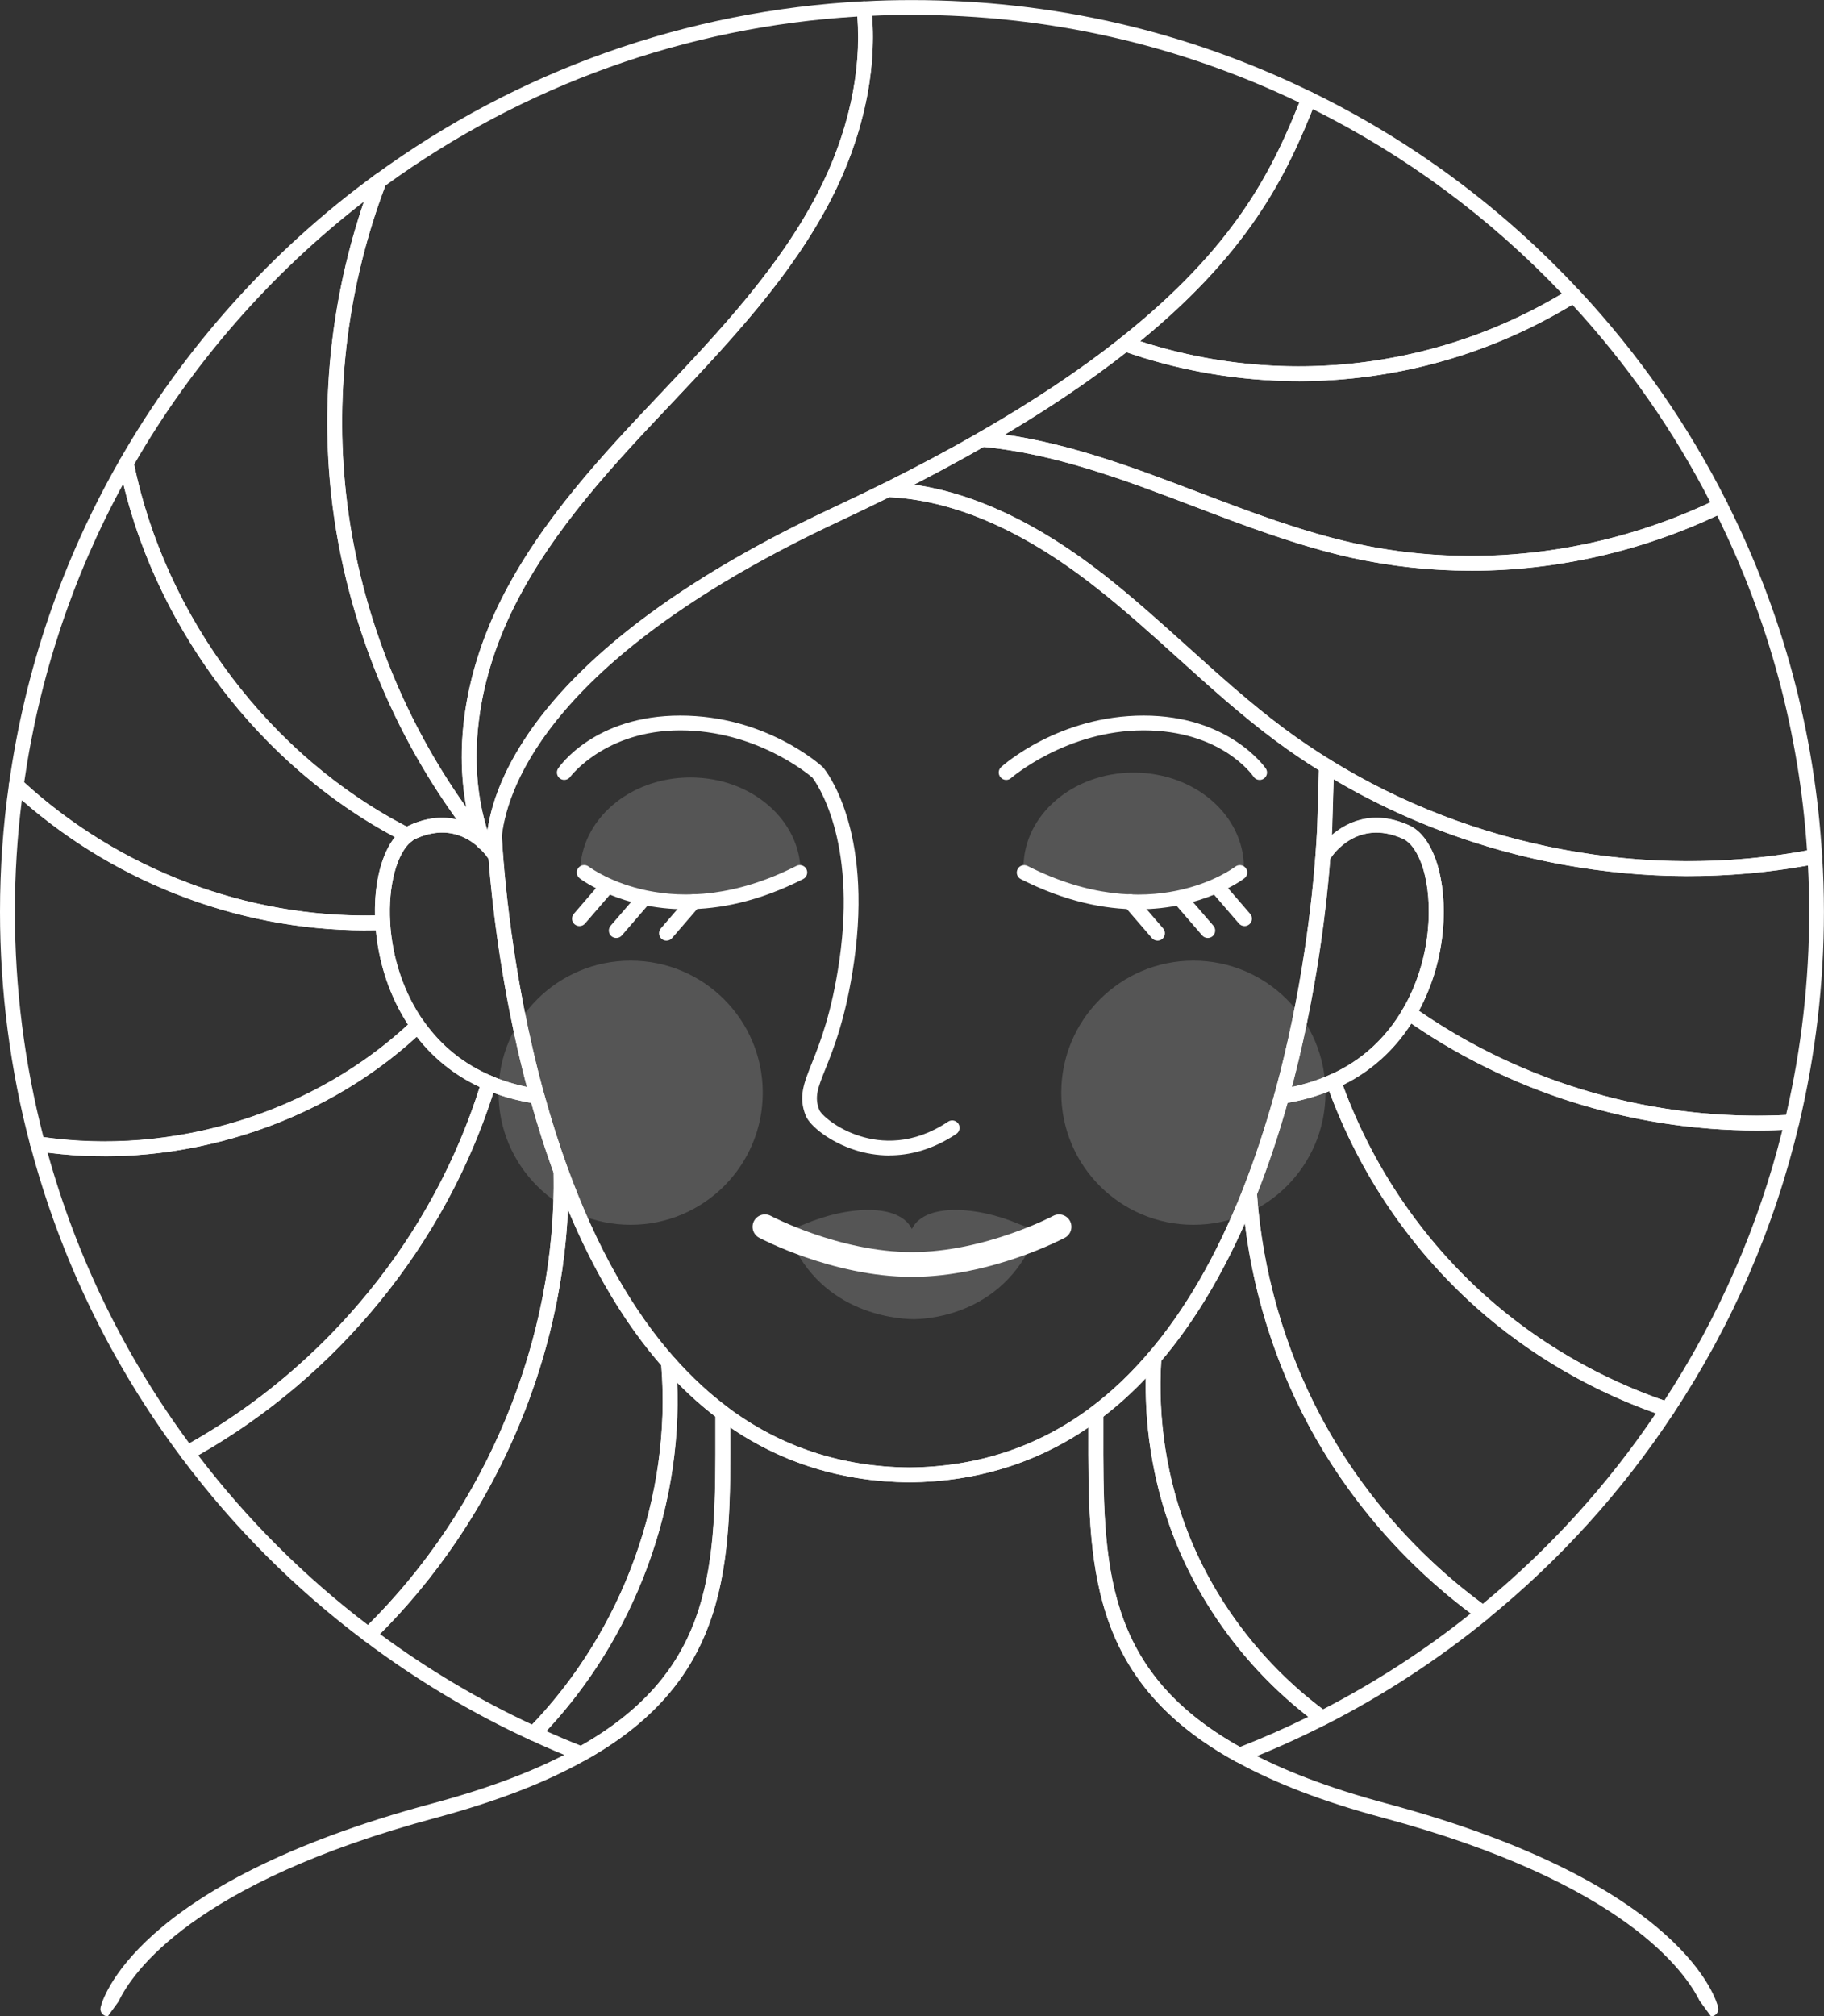 <svg xmlns="http://www.w3.org/2000/svg" width="162" height="179" viewBox="0 0 162 179" fill="none"><rect x="0" y="0" width="162" height="179" fill="#333333" stroke="none"/><g clip-path="url(#clip0_276_2194)"><path d="M110.469 77.018C110.469 77.018 106.443 79.62 101.041 79.62C95.639 79.62 90.902 77.018 90.902 77.018C90.902 72.364 95.281 68.592 100.689 68.592C106.097 68.592 110.475 72.364 110.475 77.018H110.469Z" fill="white" fill-opacity="0.17"></path><path d="M71.098 77.449C71.098 77.449 67.072 80.052 61.67 80.052C56.268 80.052 51.531 77.449 51.531 77.449C51.531 72.795 55.91 69.024 61.318 69.024C66.726 69.024 71.104 72.795 71.104 77.449H71.098Z" fill="white" fill-opacity="0.17"></path><path d="M92.157 109.133C92.157 109.133 92.137 109.199 92.124 109.226C90.337 110.54 86.868 112.267 80.988 112.267C75.109 112.267 71.534 110.461 69.84 109.126C70.365 109.053 70.949 108.907 71.574 108.628C72.478 108.256 73.428 107.951 74.364 107.738C76.205 107.333 78.005 107.287 79.301 107.738C80.078 108.011 80.669 108.455 80.988 109.113C81.301 108.455 81.892 108.011 82.669 107.738C83.965 107.287 85.772 107.333 87.606 107.738C88.549 107.951 89.506 108.25 90.396 108.628C91.034 108.907 91.625 109.06 92.15 109.133H92.157Z" fill="white" fill-opacity="0.17"></path><path d="M92.151 109.226C89.507 116.549 82.75 117.08 81.295 117.113C81.116 117.113 81.023 117.113 81.023 117.113C79.535 117.08 72.479 116.569 69.848 109.133H69.868C71.568 110.467 74.99 112.273 81.016 112.273C87.042 112.273 90.358 110.547 92.151 109.232V109.226Z" fill="white" fill-opacity="0.17"></path><path d="M56.011 108.735C62.491 108.735 67.744 103.485 67.744 97.01C67.744 90.534 62.491 85.284 56.011 85.284C49.531 85.284 44.277 90.534 44.277 97.01C44.277 103.485 49.531 108.735 56.011 108.735Z" fill="white" fill-opacity="0.17"></path><path d="M105.991 108.735C112.471 108.735 117.724 103.485 117.724 97.01C117.724 90.534 112.471 85.284 105.991 85.284C99.511 85.284 94.258 90.534 94.258 97.01C94.258 103.485 99.511 108.735 105.991 108.735Z" fill="white" fill-opacity="0.17"></path><path d="M148.082 125.785C148.015 125.785 147.942 125.771 147.876 125.752C141.697 123.693 135.89 120.34 131.093 116.058C125.093 110.7 120.503 103.841 117.818 96.213C117.705 95.894 117.858 95.535 118.17 95.396C120.895 94.174 123.047 92.222 124.582 89.6C124.675 89.44 124.828 89.328 125.007 89.288C125.187 89.248 125.373 89.288 125.525 89.394C135.232 96.259 147.158 99.659 159.111 98.961C159.31 98.948 159.516 99.034 159.655 99.194C159.788 99.353 159.841 99.566 159.788 99.765C157.616 108.934 153.862 117.585 148.633 125.493C148.507 125.679 148.301 125.785 148.082 125.785ZM119.26 96.332C121.891 103.529 126.276 109.996 131.97 115.075C136.514 119.132 141.982 122.326 147.816 124.344C152.653 116.928 156.181 108.854 158.307 100.316C146.593 100.807 134.953 97.467 125.346 90.868C123.811 93.258 121.772 95.091 119.26 96.332Z" fill="white"></path><path d="M149.955 77.775C138.601 77.775 127.206 74.608 117.473 68.593C116.051 67.723 114.629 66.76 113.247 65.731C110.211 63.474 107.367 60.904 104.617 58.421C102.238 56.276 99.78 54.052 97.222 52.06C90.791 47.028 84.585 44.358 78.792 44.133C78.493 44.12 78.24 43.907 78.174 43.615C78.114 43.323 78.254 43.024 78.526 42.891C81.509 41.404 84.32 39.903 86.864 38.443C86.984 38.376 87.117 38.343 87.249 38.356C93.927 38.947 100.312 41.377 106.49 43.728C110.962 45.427 115.593 47.194 120.283 48.236C130.967 50.6 142.414 49.212 152.507 44.312C152.832 44.153 153.218 44.285 153.384 44.604C158.333 54.424 161.177 64.987 161.835 76.009C161.855 76.341 161.629 76.633 161.303 76.693C157.569 77.416 153.762 77.775 149.955 77.775ZM81.157 43.024C86.552 43.788 92.213 46.47 98.033 51.018C100.624 53.043 103.102 55.28 105.5 57.438C108.231 59.901 111.048 62.444 114.038 64.669C115.38 65.671 116.769 66.607 118.164 67.464C130.721 75.232 146.115 78.147 160.493 75.504C159.802 65.087 157.111 55.081 152.507 45.766C142.288 50.56 130.774 51.894 120.011 49.511C115.227 48.448 110.557 46.669 106.039 44.949C100.006 42.652 93.774 40.282 87.356 39.678C85.429 40.78 83.356 41.902 81.17 43.024H81.157Z" fill="white"></path><path d="M131.709 143.877C131.576 143.877 131.436 143.838 131.323 143.751C125.018 139.203 119.77 133.194 116.135 126.369C112.82 120.135 110.8 113.077 110.309 105.959C110.309 105.86 110.315 105.76 110.355 105.674C111.405 103.018 112.362 100.15 113.192 97.149C113.259 96.897 113.471 96.711 113.73 96.671C115.318 96.438 116.813 96.007 118.168 95.389C118.335 95.31 118.527 95.31 118.7 95.389C118.873 95.462 118.999 95.602 119.065 95.774C121.67 103.191 126.135 109.863 131.975 115.075C136.639 119.245 142.286 122.505 148.299 124.503C148.492 124.57 148.644 124.716 148.711 124.908C148.777 125.101 148.751 125.313 148.638 125.486C144.093 132.378 138.539 138.513 132.127 143.725C132.008 143.824 131.862 143.871 131.715 143.871L131.709 143.877ZM111.631 106.019C112.129 112.904 114.089 119.73 117.298 125.758C120.76 132.258 125.723 138.001 131.689 142.39C137.615 137.51 142.778 131.827 147.063 125.473C141.19 123.395 135.682 120.155 131.091 116.058C125.264 110.859 120.766 104.233 118.055 96.877C116.893 97.341 115.65 97.693 114.341 97.912C113.544 100.761 112.627 103.489 111.631 106.026V106.019Z" fill="white"></path><path d="M130.646 50.666C127.065 50.666 123.49 50.281 119.996 49.511C115.212 48.448 110.541 46.669 106.023 44.949C99.931 42.632 93.626 40.235 87.135 39.658C86.849 39.631 86.61 39.425 86.55 39.146C86.49 38.868 86.616 38.575 86.862 38.436C91.686 35.674 95.938 32.839 99.499 30.017C99.678 29.878 99.911 29.838 100.13 29.911C107.95 32.68 116.388 33.264 124.52 31.591C129.795 30.509 134.805 28.517 139.423 25.655C139.688 25.489 140.034 25.535 140.253 25.768C145.535 31.425 149.953 37.765 153.395 44.611C153.475 44.77 153.488 44.949 153.428 45.115C153.368 45.281 153.249 45.421 153.096 45.494C146.033 48.92 138.326 50.673 130.659 50.673L130.646 50.666ZM89.227 38.575C95.187 39.419 100.927 41.603 106.495 43.721C110.966 45.421 115.597 47.187 120.288 48.229C130.765 50.546 141.967 49.258 151.907 44.597C148.651 38.25 144.532 32.354 139.648 27.056C135.031 29.845 130.035 31.803 124.786 32.879C116.541 34.572 107.99 34.014 100.037 31.272C96.915 33.722 93.287 36.179 89.234 38.582L89.227 38.575Z" fill="white"></path><path d="M115.344 33.835C110.036 33.835 104.74 32.932 99.691 31.146C99.465 31.066 99.299 30.867 99.259 30.635C99.219 30.396 99.312 30.163 99.498 30.011C109.81 21.837 113.112 14.919 115.617 8.532C115.683 8.359 115.816 8.226 115.989 8.16C116.161 8.094 116.354 8.1 116.514 8.18C125.456 12.542 133.442 18.458 140.239 25.761C140.372 25.907 140.438 26.1 140.412 26.299C140.385 26.492 140.272 26.664 140.106 26.77C135.362 29.712 130.207 31.77 124.779 32.879C121.663 33.523 118.493 33.842 115.338 33.842L115.344 33.835ZM101.252 30.289C108.76 32.726 116.773 33.178 124.519 31.591C129.536 30.562 134.313 28.709 138.731 26.073C132.326 19.334 124.885 13.823 116.58 9.68C114.115 15.848 110.74 22.521 101.252 30.289Z" fill="white"></path><path d="M113.823 97.985C113.637 97.985 113.458 97.906 113.332 97.766C113.185 97.6 113.132 97.368 113.192 97.155C115.67 88.159 116.554 79.873 116.853 75.736C116.873 75.464 117.059 75.245 117.298 75.159C118.036 74.209 120.766 71.301 125.131 73.26C126.208 73.745 127.065 74.906 127.616 76.619C128.686 79.979 128.513 85.496 125.723 90.257C124.048 93.125 121.69 95.256 118.713 96.591C117.252 97.255 115.637 97.72 113.923 97.972C113.89 97.972 113.856 97.979 113.83 97.979L113.823 97.985ZM118.135 76.241C117.816 80.384 116.959 88.073 114.727 96.505C115.949 96.252 117.099 95.887 118.168 95.403C120.892 94.181 123.052 92.229 124.587 89.606C127.164 85.218 127.317 80.012 126.367 77.031C125.942 75.703 125.317 74.794 124.6 74.468C120.52 72.636 118.308 76.002 118.215 76.148C118.195 76.181 118.168 76.214 118.142 76.241H118.135Z" fill="white"></path><path d="M117.438 153.179C117.299 153.179 117.166 153.139 117.053 153.053C111.405 148.93 106.894 143.12 104.343 136.686C102.33 131.614 101.466 126.017 101.845 120.499C101.851 120.36 101.911 120.221 102.004 120.114C105.24 116.35 108.05 111.49 110.362 105.674C110.475 105.388 110.774 105.222 111.073 105.268C111.379 105.315 111.605 105.567 111.631 105.873C112.116 112.811 114.076 119.689 117.312 125.758C120.853 132.404 125.969 138.26 132.108 142.689C132.274 142.808 132.374 143.001 132.38 143.2C132.38 143.406 132.301 143.598 132.141 143.731C127.703 147.349 122.86 150.51 117.75 153.112C117.657 153.159 117.551 153.186 117.451 153.186L117.438 153.179ZM103.14 120.805C102.815 126.063 103.652 131.382 105.565 136.202C107.977 142.284 112.203 147.788 117.505 151.751C122.149 149.355 126.56 146.5 130.633 143.24C124.64 138.758 119.637 132.942 116.136 126.369C113.226 120.904 111.319 114.803 110.562 108.582C108.442 113.389 105.951 117.492 103.14 120.805Z" fill="white"></path><path d="M156.049 100.362C144.867 100.362 133.871 96.897 124.769 90.463C124.49 90.264 124.41 89.885 124.583 89.593C127.161 85.204 127.314 79.999 126.364 77.018C125.938 75.69 125.314 74.78 124.596 74.455C120.517 72.623 118.305 75.989 118.211 76.135C118.085 76.334 117.859 76.447 117.62 76.44H117.474C117.295 76.427 117.129 76.347 117.016 76.215C116.896 76.082 116.836 75.909 116.849 75.73C116.962 74.196 116.989 73.306 116.996 73.293L117.155 68.015C117.155 67.849 117.228 67.689 117.348 67.57C117.56 67.358 117.906 67.304 118.165 67.47C130.882 75.338 146.515 78.226 161.058 75.398C161.245 75.365 161.437 75.405 161.583 75.524C161.736 75.637 161.829 75.816 161.836 76.002C161.942 77.589 161.995 79.255 161.995 80.948C161.995 87.316 161.251 93.65 159.789 99.765C159.723 100.044 159.477 100.249 159.185 100.269C158.135 100.329 157.092 100.362 156.042 100.362H156.049ZM126.018 89.733C135.506 96.279 147.046 99.552 158.627 98.988C159.995 93.119 160.686 87.05 160.686 80.955C160.686 79.554 160.647 78.173 160.573 76.839C146.289 79.421 131.041 76.646 118.437 69.183L118.311 73.353C118.311 73.353 118.305 73.652 118.278 74.156C119.574 73.041 121.906 71.826 125.135 73.273C126.211 73.758 127.068 74.92 127.619 76.633C128.649 79.866 128.53 85.105 126.018 89.746V89.733Z" fill="white"></path><path d="M80.772 131.594C74.414 131.548 68.707 129.655 63.804 125.964C62.136 124.716 60.508 123.209 58.974 121.489C55.087 117.12 51.811 111.331 49.233 104.279C48.443 102.135 47.719 99.851 47.074 97.501C44.118 86.771 43.407 76.931 43.254 74.169C43.254 74.13 43.254 74.09 43.254 74.05C43.785 69.402 47.845 57.279 74.016 45.055C75.617 44.305 77.132 43.575 78.533 42.884C78.633 42.838 78.739 42.811 78.852 42.818C84.931 43.057 91.383 45.819 98.04 51.024C100.631 53.049 103.109 55.287 105.508 57.445C108.239 59.908 111.056 62.451 114.045 64.675C115.388 65.678 116.776 66.614 118.171 67.47C118.344 67.576 118.457 67.756 118.484 67.955C118.49 68.021 118.484 68.081 118.484 68.147L118.331 73.34C118.331 73.379 118.298 74.262 118.185 75.829C117.879 80.019 116.982 88.398 114.477 97.501C113.634 100.548 112.663 103.463 111.594 106.158C109.229 112.114 106.345 117.094 103.016 120.971C101.375 122.89 99.601 124.57 97.741 125.964C92.838 129.649 87.131 131.548 80.792 131.594H80.772ZM44.569 74.15C44.716 76.885 45.426 86.579 48.337 97.149C48.974 99.466 49.692 101.71 50.463 103.828C52.981 110.72 56.17 116.37 59.95 120.613C61.432 122.272 62.993 123.72 64.588 124.915C69.265 128.427 74.707 130.233 80.766 130.28C86.812 130.233 92.253 128.427 96.924 124.915C98.711 123.58 100.412 121.967 101.987 120.121C105.222 116.35 108.033 111.497 110.345 105.674C111.394 103.018 112.351 100.15 113.182 97.149C115.66 88.159 116.544 79.873 116.849 75.73C116.962 74.196 116.989 73.306 116.989 73.293L117.135 68.38C115.819 67.563 114.511 66.667 113.242 65.724C110.205 63.467 107.362 60.897 104.611 58.414C102.232 56.27 99.774 54.045 97.216 52.053C90.845 47.067 84.699 44.405 78.952 44.133C77.59 44.81 76.108 45.52 74.56 46.244C49.081 58.142 45.081 69.688 44.556 74.15H44.569Z" fill="white"></path><path d="M110.076 156.472C109.97 156.472 109.857 156.446 109.757 156.393C96.622 149.169 96.642 138.864 96.662 126.927V125.439C96.662 125.234 96.761 125.034 96.927 124.915C98.708 123.58 100.416 121.967 101.99 120.121C102.176 119.909 102.475 119.836 102.741 119.942C103.007 120.048 103.166 120.314 103.146 120.593C102.781 125.917 103.618 131.322 105.558 136.209C108.016 142.41 112.368 148.02 117.823 151.997C118.009 152.13 118.108 152.356 118.089 152.581C118.069 152.807 117.936 153.013 117.73 153.113C115.305 154.348 112.813 155.463 110.308 156.426C110.229 156.452 110.149 156.472 110.069 156.472H110.076ZM97.984 125.771V126.933C97.964 138.838 97.944 148.259 110.129 155.091C112.169 154.294 114.202 153.398 116.195 152.415C110.946 148.345 106.761 142.795 104.342 136.693C102.555 132.185 101.671 127.265 101.764 122.352C100.562 123.62 99.293 124.769 97.984 125.771Z" fill="white"></path><path d="M150.977 177.686C149.748 175.143 144.3 167.142 122.82 161.379C117.551 159.965 113.279 158.332 109.765 156.393C96.629 149.169 96.649 138.865 96.669 126.934V126.728C92.005 129.915 86.663 131.555 80.77 131.601C74.864 131.555 69.522 129.921 64.858 126.728V126.927C64.878 138.805 64.898 149.069 51.962 156.287C48.421 158.272 44.082 159.938 38.707 161.386C17.094 167.189 11.726 175.163 10.53 177.692L9.573 179.007C9.374 179.007 9.181 178.914 9.062 178.761C8.936 178.602 8.889 178.403 8.936 178.203C9.035 177.759 11.726 167.268 38.368 160.118C43.637 158.703 47.876 157.077 51.324 155.145C63.589 148.306 63.569 138.878 63.549 126.94V125.453C63.549 125.201 63.689 124.975 63.914 124.862C64.14 124.749 64.406 124.776 64.606 124.922C69.283 128.434 74.724 130.24 80.784 130.286C86.83 130.24 92.271 128.434 96.942 124.922C97.141 124.769 97.407 124.749 97.633 124.862C97.859 124.975 97.998 125.201 97.998 125.453V126.94C97.978 138.931 97.958 148.399 110.409 155.251C113.831 157.143 118.01 158.737 123.172 160.118C149.801 167.268 152.492 177.765 152.598 178.203C152.645 178.396 152.598 178.602 152.472 178.761C152.346 178.921 152.16 179.007 151.96 179.007L150.997 177.692L150.977 177.686Z" fill="white"></path><path d="M51.638 156.359C51.558 156.359 51.479 156.346 51.399 156.313C49.871 155.715 48.475 155.118 47.127 154.487C46.934 154.394 46.795 154.221 46.761 154.009C46.721 153.797 46.788 153.584 46.941 153.431C55.286 144.893 59.691 132.829 58.734 121.17C58.714 120.971 58.794 120.772 58.946 120.632L59.026 120.559C59.159 120.44 59.325 120.38 59.505 120.387C59.677 120.393 59.843 120.473 59.963 120.606C61.444 122.266 63.006 123.713 64.607 124.908C64.773 125.034 64.873 125.227 64.873 125.433V126.913C64.893 138.791 64.913 149.056 51.977 156.273C51.877 156.326 51.764 156.359 51.658 156.359H51.638ZM48.515 153.684C49.492 154.122 50.508 154.553 51.585 154.978C63.577 148.153 63.557 138.771 63.537 126.927V125.771C62.375 124.882 61.239 123.866 60.136 122.744C60.587 133.951 56.315 145.344 48.515 153.69V153.684Z" fill="white"></path><path d="M47.405 154.554C47.312 154.554 47.218 154.534 47.132 154.494C41.923 152.104 36.954 149.129 32.343 145.657C32.19 145.544 32.097 145.365 32.084 145.172C32.07 144.98 32.143 144.794 32.283 144.661C43.152 134.097 49.464 118.926 49.172 104.074C49.172 103.788 49.351 103.529 49.624 103.436C49.962 103.323 50.348 103.496 50.474 103.828C52.992 110.72 56.181 116.363 59.962 120.613C60.141 120.812 60.174 121.097 60.068 121.323C60.978 133.281 56.434 145.61 47.89 154.354C47.763 154.481 47.591 154.554 47.418 154.554H47.405ZM33.745 145.066C37.977 148.193 42.521 150.895 47.258 153.106C55.384 144.594 59.663 132.716 58.726 121.217C55.523 117.545 52.746 112.904 50.441 107.387C49.83 121.257 43.73 135.087 33.745 145.072V145.066Z" fill="white"></path><path d="M32.733 145.789C32.594 145.789 32.454 145.743 32.341 145.657C26.182 141.035 20.721 135.565 16.104 129.39C15.991 129.237 15.944 129.045 15.991 128.859C16.03 128.673 16.15 128.513 16.316 128.42C28.986 121.449 38.633 109.611 42.786 95.94C42.839 95.761 42.965 95.615 43.138 95.535C43.311 95.456 43.503 95.456 43.676 95.529C44.945 96.073 46.334 96.458 47.802 96.671C48.061 96.71 48.274 96.896 48.34 97.149C48.978 99.466 49.695 101.71 50.466 103.828C50.513 103.954 50.519 104.087 50.486 104.213C50.739 119.371 44.281 134.834 33.198 145.61C33.072 145.736 32.906 145.796 32.74 145.796L32.733 145.789ZM17.605 129.204C21.937 134.881 27 139.94 32.68 144.262C43.291 133.732 49.443 118.767 49.164 104.107C48.446 102.135 47.775 100.05 47.177 97.906C46.001 97.706 44.879 97.407 43.822 97.009C39.537 110.474 30.036 122.14 17.605 129.204Z" fill="white"></path><path d="M47.696 97.985C47.696 97.985 47.636 97.985 47.603 97.978C46.022 97.753 44.52 97.335 43.145 96.744C40.461 95.608 38.242 93.822 36.561 91.439C34.681 88.776 33.531 85.41 33.332 81.951C33.112 78.186 34.069 74.92 35.777 73.632C35.989 73.466 36.195 73.346 36.395 73.26C39.73 71.759 42.115 73.16 43.238 74.123C43.238 74.103 43.238 74.083 43.245 74.056C43.285 73.718 43.57 73.459 43.916 73.472C44.255 73.486 44.533 73.751 44.553 74.096C44.7 76.825 45.404 86.545 48.327 97.149C48.387 97.361 48.327 97.593 48.188 97.759C48.062 97.899 47.882 97.978 47.696 97.978V97.985ZM39.272 73.917C38.574 73.917 37.79 74.07 36.926 74.462C36.813 74.508 36.7 74.581 36.574 74.681C35.252 75.677 34.455 78.638 34.647 81.871C34.833 85.085 35.896 88.212 37.637 90.675C39.178 92.859 41.205 94.493 43.663 95.528C44.647 95.947 45.696 96.272 46.792 96.498C44.553 88.026 43.696 80.238 43.384 76.234C43.358 76.201 43.331 76.168 43.304 76.135C43.304 76.135 43.085 75.789 42.66 75.378C42.58 75.338 42.507 75.285 42.447 75.212L42.341 75.086C41.63 74.481 40.6 73.917 39.272 73.917Z" fill="white"></path><path d="M43.87 76.447C43.651 76.447 43.432 76.334 43.312 76.135C43.312 76.135 43.026 75.69 42.495 75.219C42.415 75.146 42.349 75.053 42.316 74.953C40.003 68.559 40.801 60.652 44.508 53.249C48.062 46.158 53.67 40.229 58.627 34.997L58.726 34.891C63.868 29.44 69.19 23.803 72.639 17.13C75.422 11.745 76.645 5.962 76.094 0.85C76.073 0.671 76.127 0.492 76.246 0.352C76.366 0.213 76.532 0.133 76.711 0.12C78.087 0.04 79.535 0.007 81.017 0.007C93.487 0.007 105.44 2.762 116.535 8.193C116.841 8.346 116.98 8.705 116.861 9.023C114.29 15.576 110.901 22.674 100.331 31.053C96.716 33.915 92.411 36.789 87.534 39.585C84.963 41.059 82.133 42.572 79.13 44.073C77.721 44.77 76.193 45.507 74.585 46.264C49.059 58.188 45.093 69.754 44.574 74.196C44.574 74.21 44.574 74.216 44.574 74.223C44.468 75.172 44.535 75.703 44.535 75.71C44.574 76.015 44.395 76.314 44.103 76.42C44.03 76.447 43.957 76.46 43.877 76.46L43.87 76.447ZM77.449 1.394C77.854 6.587 76.565 12.356 73.795 17.728C70.26 24.566 64.878 30.27 59.67 35.787L59.57 35.893C54.68 41.059 49.139 46.915 45.677 53.833C42.276 60.625 41.425 67.829 43.292 73.751C43.963 68.898 48.395 57.027 74.014 45.062C75.615 44.312 77.13 43.582 78.532 42.891C81.515 41.404 84.325 39.903 86.87 38.443C91.694 35.681 95.946 32.846 99.507 30.024C109.513 22.09 112.921 15.337 115.406 9.11C104.643 3.944 93.076 1.321 81.01 1.321C79.794 1.321 78.605 1.348 77.456 1.401L77.449 1.394Z" fill="white"></path><path d="M42.953 75.444C42.767 75.444 42.581 75.364 42.455 75.212L42.322 75.052C42.096 74.793 42.11 74.408 42.342 74.163C42.575 73.917 42.96 73.891 43.226 74.103C43.279 74.143 43.332 74.196 43.385 74.249C43.419 74.282 43.445 74.315 43.465 74.349C43.532 74.442 43.558 74.528 43.571 74.568C43.671 74.867 43.545 75.192 43.272 75.344C43.173 75.404 43.06 75.431 42.947 75.431L42.953 75.444ZM42.329 74.993C42.329 74.993 42.349 75.046 42.376 75.086L42.515 74.993L42.581 74.906L42.322 74.993H42.329ZM42.588 74.9L42.329 74.986L42.588 74.893V74.9Z" fill="white"></path><path d="M42.925 75.378C42.753 75.378 42.587 75.311 42.46 75.185C42.44 75.165 42.427 75.145 42.407 75.132C42.374 75.106 42.334 75.066 42.307 75.033C35.252 66.229 30.68 55.214 29.438 44.02C28.388 34.552 29.644 24.798 33.079 15.822C33.126 15.702 33.205 15.603 33.305 15.523C45.995 6.261 61.004 0.93 76.697 0.113C77.042 0.093 77.348 0.352 77.388 0.697C77.972 6.062 76.697 12.11 73.8 17.721C70.265 24.559 64.884 30.263 59.675 35.78L59.575 35.886C54.685 41.052 49.144 46.908 45.683 53.826C42.135 60.904 41.364 68.44 43.55 74.495C43.656 74.787 43.55 75.106 43.284 75.272C43.178 75.338 43.052 75.371 42.932 75.371L42.925 75.378ZM34.235 16.473C30.926 25.21 29.724 34.678 30.74 43.874C31.843 53.78 35.604 63.54 41.417 71.68C40.334 65.963 41.397 59.423 44.5 53.242C48.054 46.151 53.662 40.222 58.618 34.99L58.718 34.884C63.861 29.433 69.182 23.796 72.631 17.123C75.302 11.958 76.537 6.42 76.139 1.467C60.99 2.377 46.52 7.556 34.235 16.473Z" fill="white"></path><path d="M42.819 75.278C42.666 75.278 42.513 75.225 42.387 75.119C41.304 74.183 39.477 73.313 36.932 74.455C36.819 74.501 36.706 74.575 36.58 74.674C36.381 74.827 36.108 74.853 35.882 74.741C23.126 68.274 13.432 55.446 10.575 41.258C10.542 41.105 10.575 40.939 10.649 40.8C16.289 30.947 24.122 22.203 33.298 15.523C33.53 15.351 33.856 15.357 34.082 15.53C34.314 15.709 34.401 16.015 34.294 16.287C30.939 25.071 29.703 34.612 30.733 43.874C31.949 54.829 36.42 65.598 43.324 74.209C43.536 74.475 43.51 74.86 43.264 75.093C43.138 75.212 42.971 75.278 42.805 75.278H42.819ZM11.911 41.238C14.721 54.816 23.963 67.085 36.128 73.393C36.215 73.34 36.307 73.293 36.394 73.26C38.022 72.53 39.417 72.49 40.553 72.749C34.487 64.363 30.567 54.271 29.424 44.026C28.454 35.289 29.451 26.306 32.315 17.907C24.109 24.241 17.08 32.268 11.911 41.245V41.238Z" fill="white"></path><path d="M16.631 129.656C16.432 129.656 16.233 129.563 16.106 129.39C9.868 121.057 5.356 111.749 2.699 101.703C2.639 101.491 2.699 101.259 2.845 101.093C2.991 100.927 3.217 100.847 3.436 100.88C15.322 102.719 28.052 98.769 36.65 90.569C36.789 90.436 36.975 90.37 37.168 90.39C37.36 90.41 37.533 90.509 37.639 90.662C39.181 92.846 41.207 94.48 43.666 95.515C43.978 95.648 44.137 95.987 44.038 96.312C39.785 110.301 29.913 122.425 16.943 129.563C16.844 129.616 16.738 129.642 16.625 129.642L16.631 129.656ZM4.227 102.327C6.818 111.656 11.05 120.334 16.817 128.142C29.069 121.23 38.423 109.75 42.609 96.498C40.39 95.462 38.516 93.968 37.015 92.036C28.384 99.944 15.973 103.835 4.227 102.327Z" fill="white"></path><path d="M9.262 102.653C7.242 102.653 5.229 102.5 3.229 102.194C2.97 102.155 2.764 101.969 2.691 101.71C0.904 94.964 0 87.979 0 80.948C0 77.13 0.266 73.313 0.797 69.615C0.83 69.376 0.997 69.17 1.229 69.09C1.462 69.01 1.714 69.064 1.894 69.23C10.564 77.283 22.251 81.672 33.964 81.26C34.323 81.24 34.622 81.519 34.642 81.878C34.828 85.091 35.891 88.218 37.632 90.682C37.818 90.947 37.784 91.312 37.545 91.538C30.104 98.636 19.66 102.653 9.248 102.659L9.262 102.653ZM3.86 100.96C15.441 102.619 27.759 98.808 36.243 90.967C34.662 88.55 33.658 85.622 33.386 82.588C21.965 82.834 10.604 78.644 1.94 71.035C1.528 74.289 1.322 77.615 1.322 80.948C1.322 87.721 2.179 94.453 3.86 100.953V100.96Z" fill="white"></path><path d="M32.457 82.595C20.93 82.595 9.548 78.12 1.004 70.186C0.845 70.04 0.772 69.827 0.798 69.615C2.22 59.416 5.535 49.723 10.651 40.799C10.791 40.56 11.057 40.434 11.329 40.474C11.601 40.52 11.814 40.726 11.867 40.992C14.644 54.795 24.072 67.278 36.477 73.565C36.676 73.665 36.815 73.871 36.835 74.096C36.855 74.322 36.755 74.541 36.576 74.681C35.254 75.677 34.457 78.638 34.649 81.871C34.663 82.05 34.596 82.223 34.477 82.349C34.357 82.482 34.191 82.555 34.011 82.562C33.493 82.582 32.968 82.588 32.45 82.588L32.457 82.595ZM2.147 69.455C10.625 77.21 21.939 81.493 33.301 81.267C33.234 78.332 33.899 75.769 35.075 74.315C23.222 67.995 14.139 56.157 10.95 42.951C6.446 51.21 3.489 60.12 2.147 69.455Z" fill="white"></path><path d="M110.534 82.217C110.348 82.217 110.162 82.137 110.036 81.991L107.617 79.189C107.378 78.917 107.412 78.499 107.684 78.26C107.963 78.02 108.375 78.054 108.614 78.326L111.032 81.128C111.272 81.4 111.238 81.818 110.966 82.057C110.84 82.163 110.687 82.217 110.541 82.217H110.534Z" fill="white"></path><path d="M60.933 80.729C55.199 80.729 51.698 78.146 51.485 77.98C51.2 77.761 51.14 77.35 51.359 77.058C51.578 76.772 51.99 76.712 52.283 76.931C52.588 77.157 59.797 82.436 70.74 76.872C71.065 76.706 71.457 76.838 71.623 77.157C71.789 77.482 71.656 77.874 71.338 78.04C67.378 80.052 63.87 80.722 60.94 80.722L60.933 80.729Z" fill="white"></path><path d="M78.997 102.58C77.854 102.58 76.844 102.381 76.014 102.122C73.735 101.411 71.928 99.97 71.555 99.034C70.904 97.394 71.376 96.206 72.1 94.4C72.805 92.634 73.874 89.965 74.559 85.191C76.093 74.488 72.499 69.495 72.153 69.037C71.695 68.645 67.078 64.841 60.42 64.841C53.763 64.841 50.693 68.911 50.66 68.951C50.454 69.25 50.049 69.329 49.75 69.13C49.451 68.924 49.371 68.519 49.571 68.221C49.697 68.028 52.819 63.526 60.42 63.526C68.021 63.526 72.864 67.908 73.07 68.094C73.09 68.114 73.11 68.134 73.13 68.161C73.309 68.373 77.548 73.552 75.854 85.377C75.15 90.31 74.047 93.065 73.316 94.891C72.625 96.611 72.313 97.394 72.771 98.549C72.918 98.921 74.26 100.203 76.399 100.867C78.226 101.438 81.063 101.677 84.206 99.579C84.505 99.379 84.916 99.459 85.116 99.758C85.315 100.057 85.236 100.468 84.936 100.668C82.777 102.108 80.731 102.573 78.99 102.573L78.997 102.58Z" fill="white"></path><path d="M51.463 82.217C51.311 82.217 51.158 82.163 51.032 82.057C50.759 81.818 50.726 81.407 50.965 81.128L53.383 78.326C53.623 78.054 54.035 78.02 54.314 78.26C54.586 78.499 54.619 78.91 54.38 79.189L51.962 81.991C51.829 82.144 51.65 82.217 51.463 82.217Z" fill="white"></path><path d="M54.733 83.272C54.58 83.272 54.427 83.219 54.301 83.113C54.029 82.874 53.995 82.462 54.235 82.183L56.653 79.382C56.892 79.109 57.304 79.076 57.583 79.315C57.856 79.554 57.889 79.966 57.65 80.245L55.231 83.046C55.098 83.199 54.919 83.272 54.733 83.272Z" fill="white"></path><path d="M59.19 83.511C59.037 83.511 58.884 83.458 58.758 83.352C58.486 83.113 58.453 82.701 58.692 82.422L61.11 79.62C61.349 79.348 61.761 79.315 62.04 79.554C62.313 79.793 62.346 80.205 62.107 80.483L59.688 83.285C59.555 83.438 59.376 83.511 59.19 83.511Z" fill="white"></path><path d="M101.061 80.729C98.131 80.729 94.623 80.058 90.663 78.047C90.338 77.881 90.212 77.489 90.378 77.164C90.544 76.838 90.936 76.712 91.261 76.878C102.211 82.442 109.413 77.17 109.718 76.938C110.011 76.719 110.423 76.779 110.642 77.064C110.861 77.356 110.808 77.761 110.516 77.98C110.296 78.146 106.802 80.729 101.068 80.729H101.061Z" fill="white"></path><path d="M111.876 69.243C111.664 69.243 111.458 69.143 111.332 68.951C111.205 68.772 108.428 64.841 101.572 64.841C94.715 64.841 89.852 69.031 89.805 69.07C89.539 69.316 89.121 69.296 88.875 69.024C88.629 68.752 88.649 68.34 88.921 68.094C89.127 67.908 94.064 63.526 101.572 63.526C109.079 63.526 112.288 68.028 112.421 68.221C112.627 68.519 112.541 68.931 112.242 69.13C112.129 69.203 112.003 69.243 111.876 69.243Z" fill="white"></path><path d="M107.269 83.272C107.083 83.272 106.896 83.193 106.77 83.046L104.352 80.245C104.113 79.972 104.146 79.554 104.418 79.315C104.697 79.076 105.109 79.109 105.348 79.382L107.767 82.183C108.006 82.456 107.973 82.874 107.7 83.113C107.574 83.219 107.421 83.272 107.275 83.272H107.269Z" fill="white"></path><path d="M102.808 83.511C102.622 83.511 102.436 83.431 102.309 83.285L99.891 80.483C99.652 80.211 99.685 79.793 99.957 79.554C100.236 79.315 100.648 79.348 100.888 79.62L103.306 82.422C103.545 82.694 103.512 83.113 103.239 83.352C103.113 83.458 102.96 83.511 102.814 83.511H102.808Z" fill="white"></path><path d="M94.059 108.914C94.059 108.914 87.774 112.26 81.004 112.26H80.997C74.227 112.26 67.941 108.914 67.941 108.914" stroke="white" stroke-width="2.2" stroke-linecap="round" stroke-linejoin="round"></path></g><defs><clipPath id="clip0_276_2194"><rect width="162" height="179" fill="white"></rect></clipPath></defs></svg>